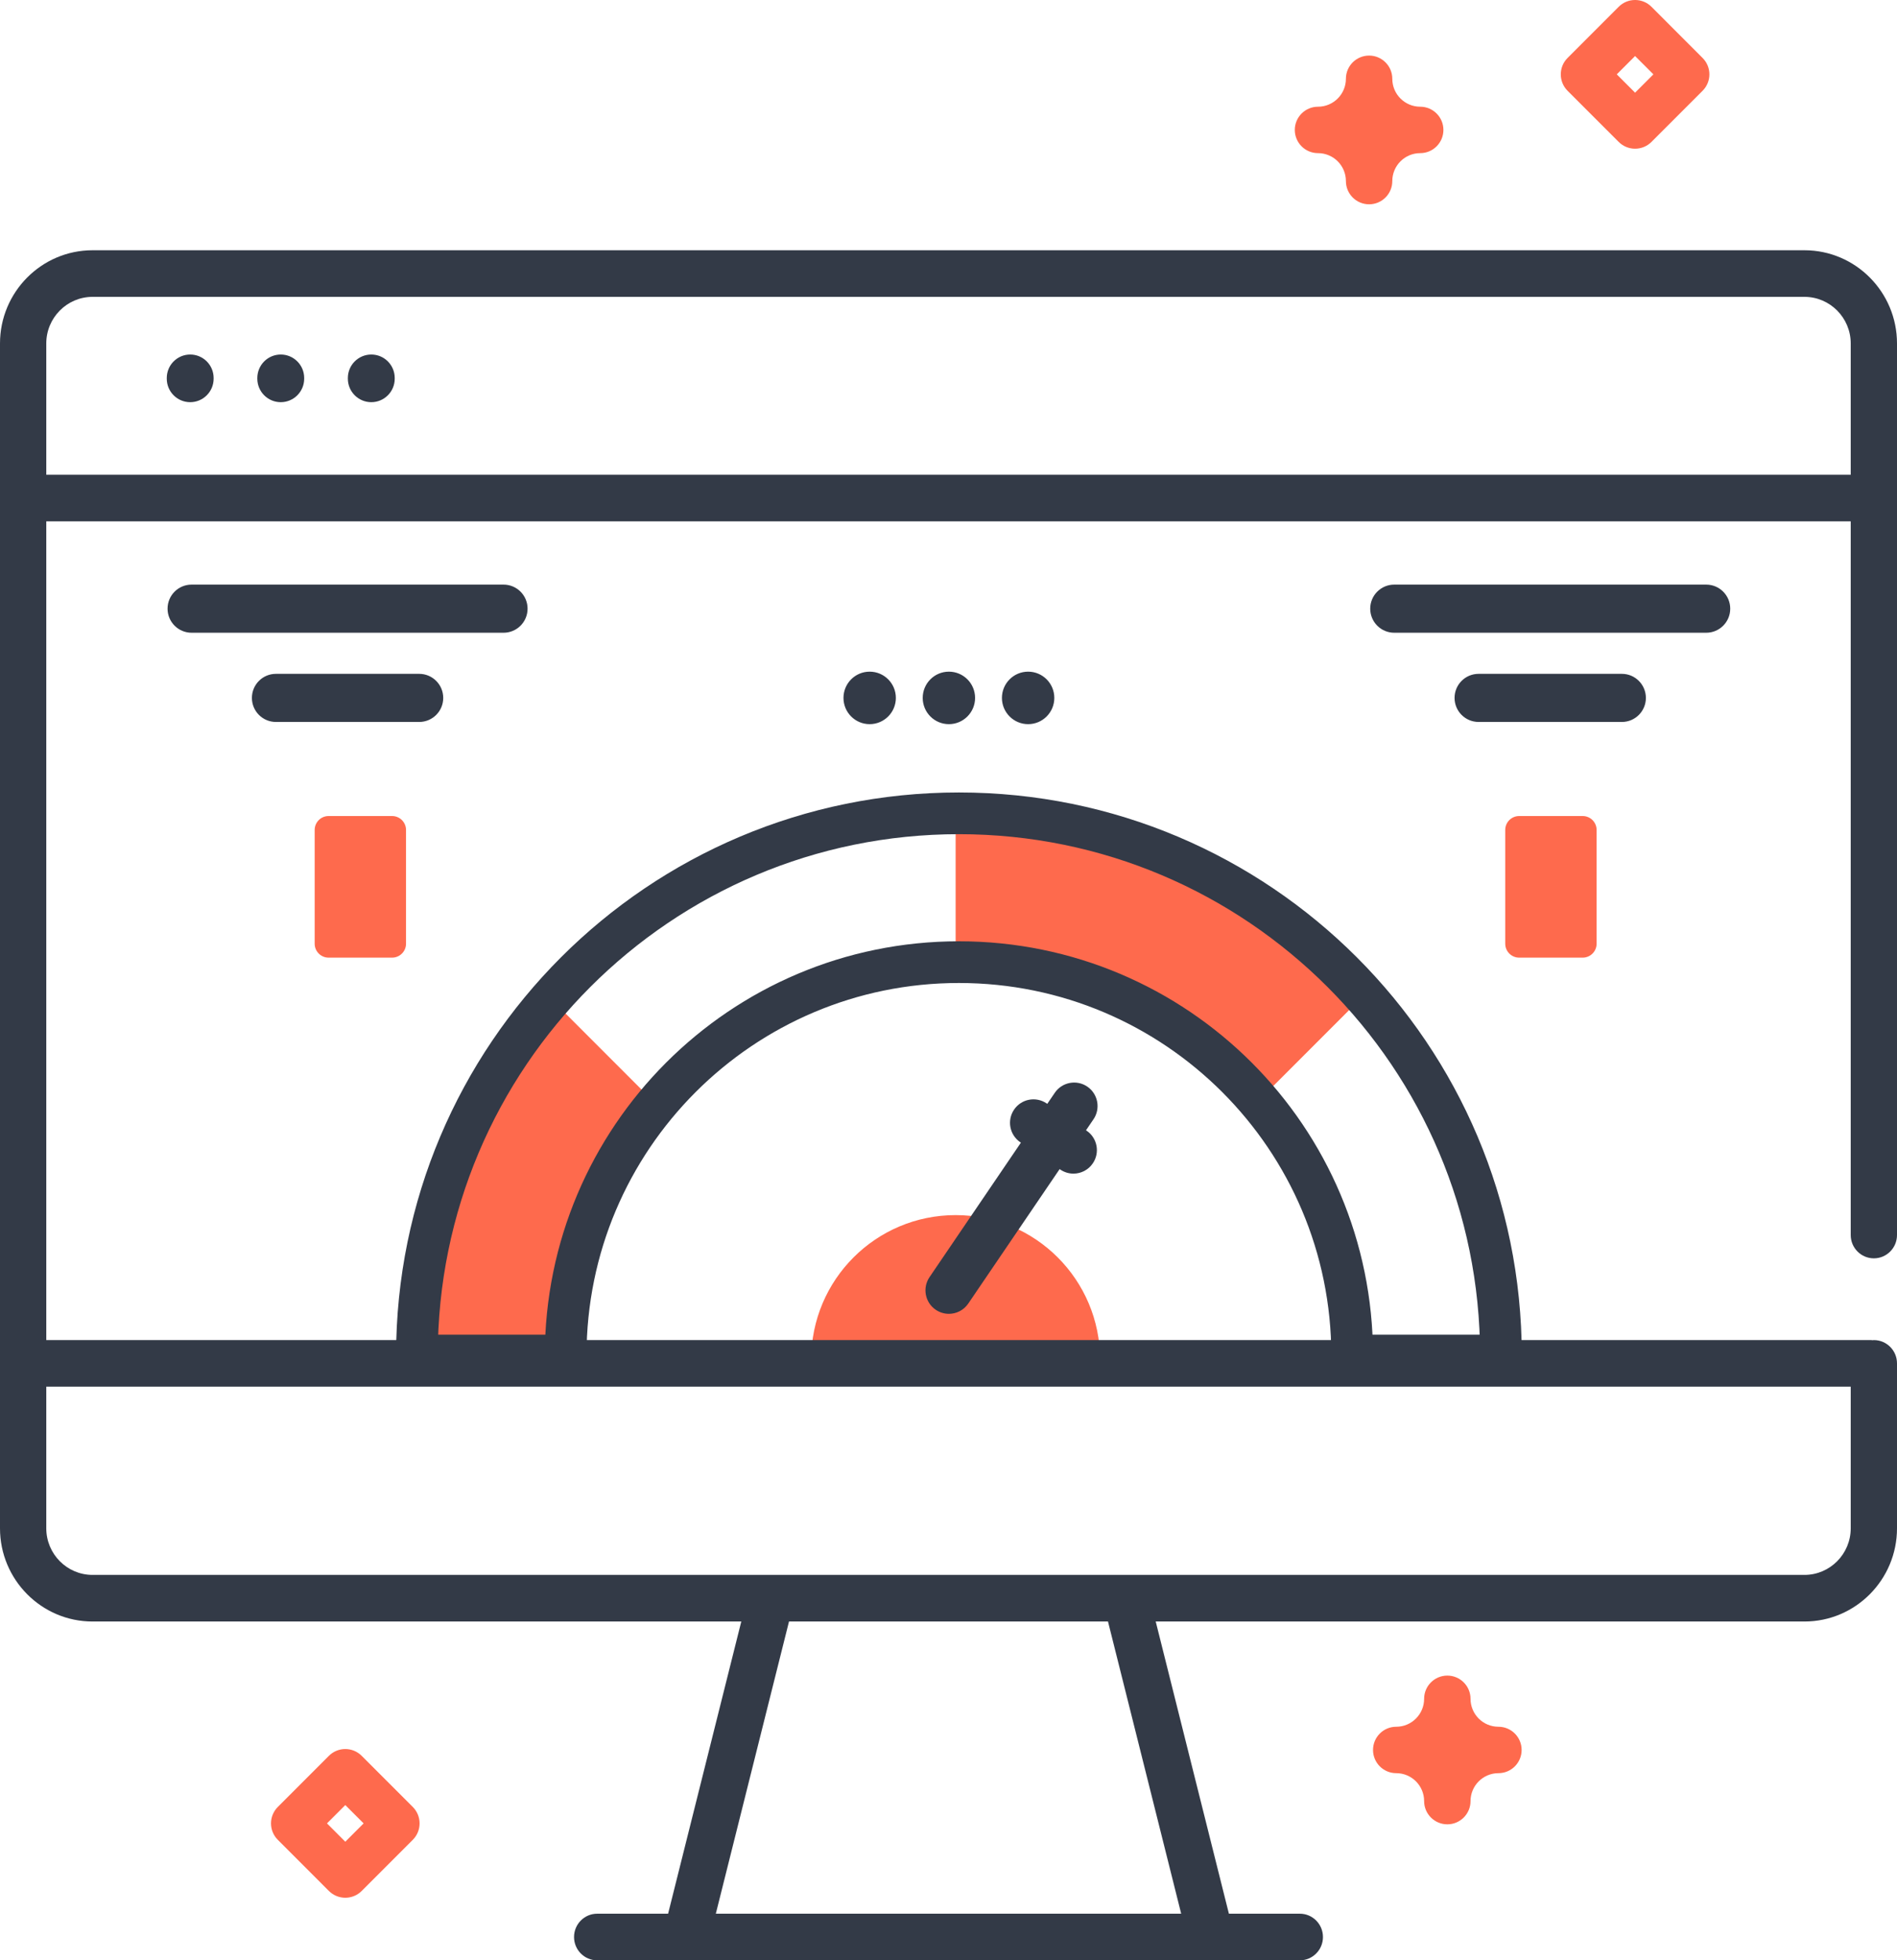 <?xml version="1.0" encoding="UTF-8"?>
<svg width="91px" height="94px" viewBox="0 0 91 94" version="1.1" xmlns="http://www.w3.org/2000/svg" xmlns:xlink="http://www.w3.org/1999/xlink">
    <title>017-speed test</title>
    <g id="Icons" stroke="none" stroke-width="1" fill="none" fill-rule="evenodd">
        <g id="Thumbnails" transform="translate(-5, -476)">
            <g id="017-speed-test" transform="translate(0, 473)">
                <rect id="Rectangle" x="0" y="0" width="100" height="100"></rect>
                <g id="Icon" transform="translate(5, 3)">
                    <path d="M38.914,65.197 C38.914,61.369 42.015,58.266 45.842,58.266 C49.669,58.266 52.771,61.369 52.771,65.197 L38.914,65.197 Z M33.625,42.368 C30.934,43.812 28.528,45.719 26.514,47.983 L26.514,47.983 L31.546,53.017 C28.752,56.297 27.065,60.55 27.065,65.197 L19.962,65.197 C19.962,55.331 25.478,46.754 33.594,42.384 Z M65.17,47.983 L60.137,53.018 C56.696,48.976 51.567,46.412 45.842,46.412 L45.842,39.306 C53.528,39.306 60.433,42.658 65.17,47.983 Z M18.809,45.92 L15.762,45.92 C15.393,45.92 15.095,45.621 15.095,45.252 L15.095,39.798 C15.095,39.429 15.393,39.13 15.762,39.13 L18.809,39.13 C19.178,39.13 19.477,39.429 19.477,39.798 L19.477,45.252 C19.477,45.621 19.178,45.92 18.809,45.92 Z M16.564,91 C16.279,91 15.995,90.891 15.777,90.674 L13.326,88.221 C13.117,88.013 13,87.73 13,87.434 C13,87.139 13.117,86.856 13.326,86.647 L15.777,84.195 C16.212,83.76 16.916,83.76 17.351,84.195 L19.803,86.647 C20.011,86.856 20.128,87.139 20.128,87.434 C20.128,87.73 20.011,88.013 19.803,88.221 L17.351,90.674 C17.134,90.891 16.849,91 16.564,91 L16.564,91 Z M15.686,87.434 L16.564,88.313 L17.443,87.434 L16.564,86.556 L15.686,87.434 Z M65.677,9.796 C65.062,9.796 64.564,9.298 64.564,8.683 C64.564,7.944 63.963,7.343 63.225,7.343 C62.611,7.343 62.112,6.845 62.112,6.23 C62.112,5.616 62.611,5.117 63.225,5.117 C63.963,5.117 64.564,4.516 64.564,3.778 C64.564,3.163 65.062,2.665 65.677,2.665 C66.291,2.665 66.789,3.163 66.789,3.778 C66.789,4.516 67.39,5.117 68.128,5.117 C68.743,5.117 69.241,5.616 69.241,6.23 C69.241,6.845 68.743,7.343 68.128,7.343 C67.39,7.343 66.789,7.944 66.789,8.683 C66.789,9.298 66.291,9.796 65.677,9.796 Z M69.429,87.479 C68.815,87.479 68.316,86.98 68.316,86.366 C68.316,85.627 67.716,85.026 66.977,85.026 C66.363,85.026 65.865,84.528 65.865,83.913 C65.865,83.298 66.363,82.8 66.977,82.8 C67.716,82.8 68.316,82.199 68.316,81.46 C68.316,80.846 68.815,80.347 69.429,80.347 C70.043,80.347 70.542,80.846 70.542,81.46 C70.542,82.199 71.142,82.8 71.881,82.8 C72.495,82.8 72.993,83.298 72.993,83.913 C72.993,84.528 72.495,85.026 71.881,85.026 C71.142,85.026 70.542,85.627 70.542,86.366 C70.542,86.98 70.043,87.479 69.429,87.479 Z M78.436,7.131 C78.151,7.131 77.866,7.022 77.649,6.805 L75.197,4.353 C74.763,3.918 74.763,3.213 75.197,2.779 L77.649,0.326 C78.084,-0.109 78.788,-0.109 79.222,0.326 L81.674,2.779 C82.109,3.213 82.109,3.918 81.674,4.353 L79.222,6.805 C79.005,7.022 78.721,7.131 78.436,7.131 L78.436,7.131 Z M77.557,3.565 L78.436,4.444 L79.314,3.565 L78.436,2.687 L77.557,3.565 Z M75.922,45.92 L72.875,45.92 C72.506,45.92 72.207,45.621 72.207,45.252 L72.207,39.798 C72.207,39.429 72.506,39.13 72.875,39.13 L75.922,39.13 C76.291,39.13 76.59,39.429 76.59,39.798 L76.59,45.252 C76.59,45.621 76.291,45.92 75.922,45.92 Z" id="Combined-Shape" fill="#FE6A4D" fill-rule="nonzero"></path>
                    <path d="M52.127,54.22 L52.096,54.199 L52.456,53.67 C52.805,53.156 52.672,52.455 52.159,52.105 C51.646,51.756 50.947,51.888 50.598,52.402 L50.238,52.931 L50.207,52.91 C49.694,52.561 48.995,52.693 48.646,53.207 C48.296,53.721 48.429,54.421 48.942,54.771 L48.973,54.792 L44.59,61.24 C44.241,61.754 44.373,62.455 44.886,62.805 C45.08,62.936 45.3,63 45.518,63 C45.877,63 46.23,62.828 46.448,62.508 L50.831,56.06 L50.862,56.081 C51.055,56.213 51.275,56.277 51.493,56.277 C51.853,56.277 52.206,56.104 52.423,55.784 C52.773,55.27 52.64,54.57 52.127,54.22 L52.127,54.22 Z M24.156,30.341 L9.19,30.341 C8.554,30.341 8.038,29.824 8.038,29.187 C8.038,28.55 8.553,28.033 9.19,28.033 L24.156,28.033 C24.792,28.033 25.308,28.55 25.308,29.187 C25.308,29.824 24.792,30.341 24.156,30.341 Z M20.11,34.619 L13.235,34.619 C12.6,34.619 12.084,34.103 12.084,33.466 C12.084,32.829 12.599,32.312 13.235,32.312 L20.11,32.312 C20.746,32.312 21.262,32.829 21.262,33.466 C21.262,34.103 20.746,34.619 20.11,34.619 Z M81.848,30.341 L66.882,30.341 C66.246,30.341 65.73,29.824 65.73,29.187 C65.73,28.55 66.245,28.033 66.882,28.033 L81.848,28.033 C82.484,28.033 83,28.55 83,29.187 C83,29.824 82.485,30.341 81.848,30.341 Z M77.803,34.619 L70.928,34.619 C70.292,34.619 69.776,34.103 69.776,33.466 C69.776,32.829 70.291,32.312 70.928,32.312 L77.803,32.312 C78.438,32.312 78.954,32.829 78.954,33.466 C78.954,34.103 78.439,34.619 77.803,34.619 Z M49.32,34.724 C50.014,34.724 50.576,34.161 50.576,33.466 C50.576,32.77 50.014,32.207 49.32,32.207 C48.626,32.207 48.063,32.77 48.063,33.466 C48.063,34.161 48.626,34.724 49.32,34.724 Z M45.519,34.724 C46.213,34.724 46.775,34.161 46.775,33.466 C46.775,32.77 46.213,32.207 45.519,32.207 C44.825,32.207 44.263,32.77 44.263,33.466 C44.263,34.161 44.825,34.724 45.519,34.724 Z M41.718,34.724 C42.412,34.724 42.975,34.161 42.975,33.466 C42.975,32.77 42.412,32.207 41.718,32.207 C41.024,32.207 40.462,32.77 40.462,33.466 C40.462,34.161 41.024,34.724 41.718,34.724 Z M9.124,17 C8.503,17 8,17.504 8,18.126 L8,18.159 C8,18.781 8.503,19.285 9.124,19.285 C9.744,19.285 10.248,18.781 10.248,18.159 L10.248,18.126 C10.248,17.504 9.744,17 9.124,17 Z M13.468,17 C12.847,17 12.344,17.504 12.344,18.126 L12.344,18.159 C12.344,18.781 12.847,19.285 13.468,19.285 C14.088,19.285 14.592,18.781 14.592,18.159 L14.592,18.126 C14.592,17.504 14.088,17 13.468,17 Z M17.811,17 C17.191,17 16.687,17.504 16.687,18.126 L16.687,18.159 C16.687,18.781 17.191,19.285 17.811,19.285 C18.432,19.285 18.935,18.781 18.935,18.159 L18.935,18.126 C18.935,17.504 18.432,17 17.811,17 Z" id="Combined-Shape" fill="#333A47" fill-rule="nonzero"></path>
                    <path d="M64.864,65 C64.864,54.582 56.418,46.136 46,46.136 C35.582,46.136 27.136,54.582 27.136,65 L20,65 C20,50.641 31.641,39 46,39 C60.359,39 72,50.641 72,65 L64.864,65 Z" id="Path" stroke="#333A47" stroke-width="2"></path>
                    <path d="M86.561,12 L4.439,12 C1.991,12 0,14.005 0,16.469 L0,73.285 C0,75.749 1.991,77.754 4.439,77.754 L35.56,77.754 L32.049,91.765 L28.646,91.765 C28.034,91.765 27.537,92.266 27.537,92.883 C27.537,93.5 28.034,94 28.646,94 L62.354,94 C62.966,94 63.463,93.5 63.463,92.883 C63.463,92.266 62.966,91.765 62.354,91.765 L58.951,91.765 L55.44,77.754 L86.561,77.754 C89.009,77.754 91,75.749 91,73.285 L91,65.376 C91,64.759 90.503,64.259 89.89,64.259 C89.869,64.259 89.85,64.264 89.829,64.265 C89.808,64.264 89.789,64.259 89.768,64.259 L2.22,64.259 L2.22,24.999 L88.78,24.999 L88.78,59.222 C88.78,59.839 89.277,60.339 89.89,60.339 C90.503,60.339 91,59.839 91,59.222 L91,16.469 C91,14.005 89.009,12 86.561,12 Z M56.662,91.765 L34.338,91.765 L37.849,77.754 L53.151,77.754 L56.662,91.765 Z M88.78,66.494 L88.78,73.285 C88.78,74.517 87.785,75.519 86.561,75.519 L4.439,75.519 C3.215,75.519 2.22,74.517 2.22,73.285 L2.22,66.494 L88.78,66.494 Z M2.22,22.765 L2.22,16.469 C2.22,15.237 3.215,14.235 4.439,14.235 L86.561,14.235 C87.785,14.235 88.78,15.237 88.78,16.469 L88.78,22.764 L2.22,22.764 L2.22,22.765 Z" id="Shape" fill="#333A47" fill-rule="nonzero"></path>
                </g>
            </g>
        </g>
    </g>
</svg>